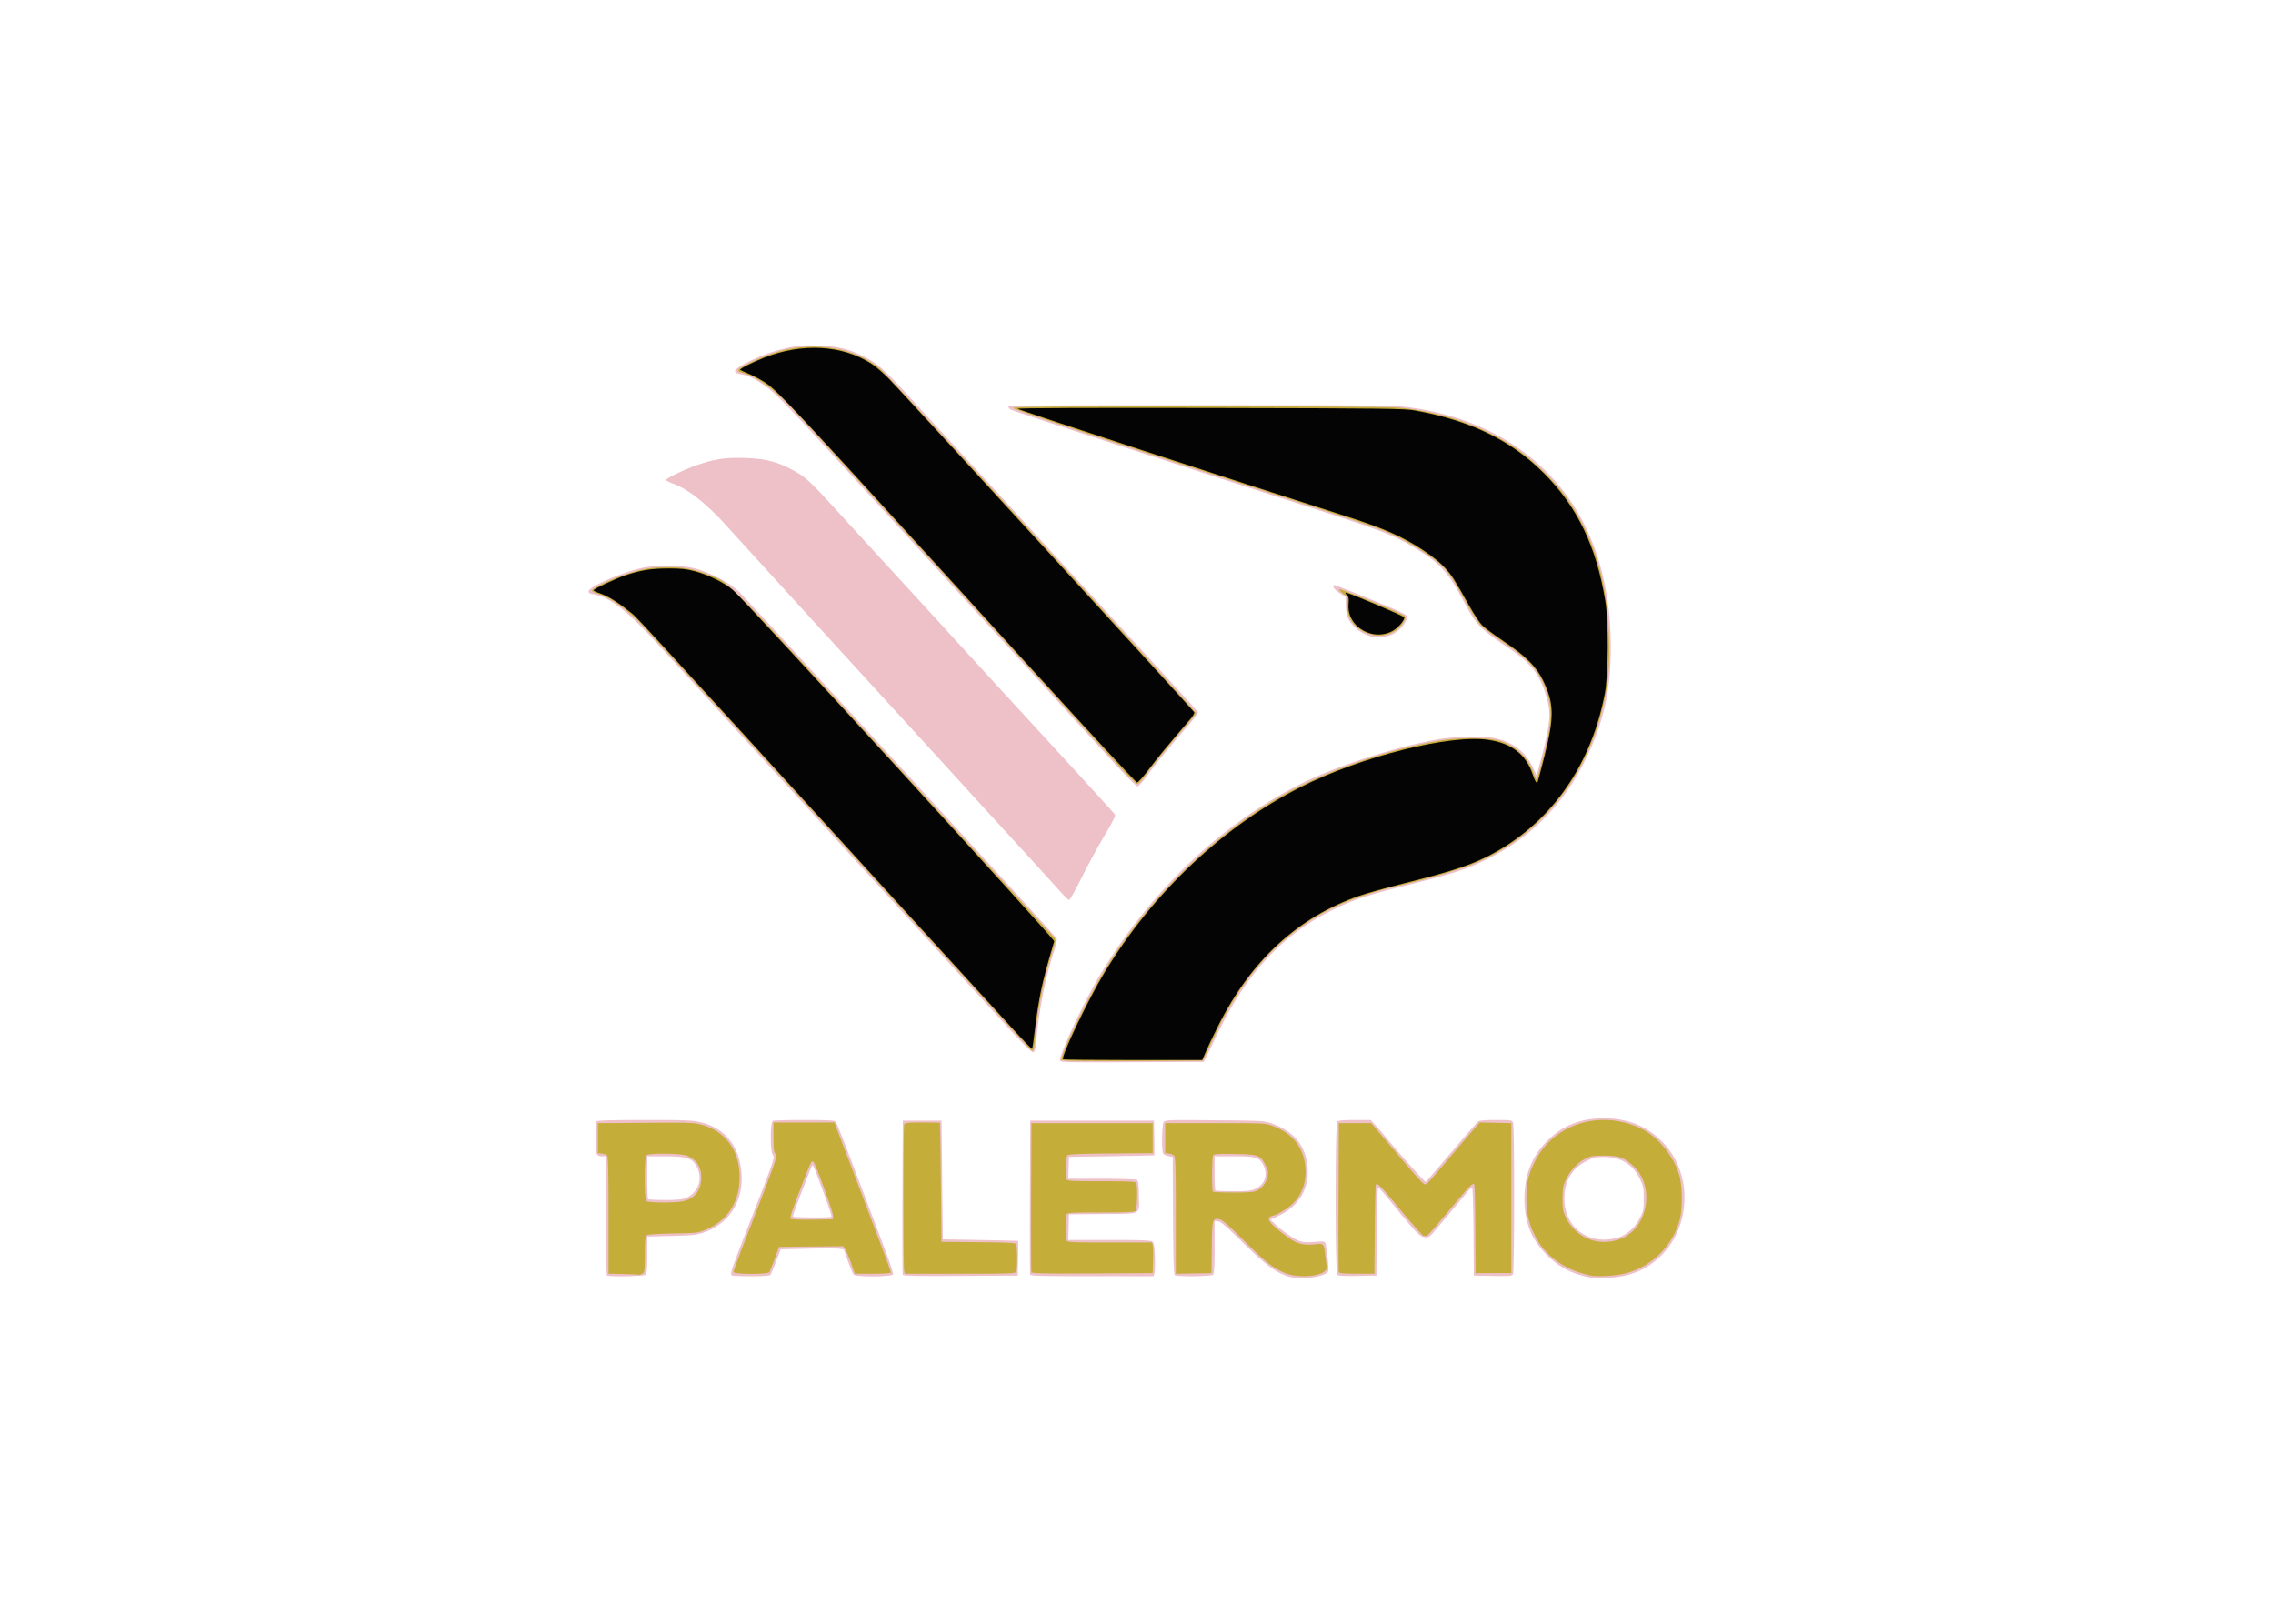 <svg data-type="ugc" clip-rule="evenodd" fill-rule="evenodd" stroke-linejoin="round" stroke-miterlimit="2" viewBox="0 0 560 400" xmlns="http://www.w3.org/2000/svg" data-bbox="145.004 85.087 269.998 229.821">
    <g fill-rule="nonzero">
        <path d="M317.7 314.526c-3.196-.893-5.67-2.702-11.43-8.357-4.238-4.16-5.605-5.329-6.234-5.329h-.806v6.403c0 4.57-.105 6.509-.369 6.772-.421.422-8.759.526-9.401.118-.293-.186-.4-3.6-.462-14.682l-.08-14.44-1.04-.212c-.573-.117-1.16-.4-1.304-.628-.435-.686-.331-7.145.124-7.768.37-.506 1.222-.536 12.545-.436 11.758.103 12.211.13 14.148.816 5.134 1.82 7.996 5.102 8.666 9.937.775 5.589-1.724 10.208-6.867 12.696l-2.199 1.064 1.2 1.123c1.872 1.752 4.776 3.736 6.087 4.159.807.26 1.977.316 3.619.172 2-.174 2.457-.13 2.602.248.393 1.025.949 6.541.707 7.018-.682 1.34-6.535 2.156-9.505 1.326m-8.412-21.67c2.344-1.065 3.16-3.492 1.963-5.839-.983-1.926-1.855-2.185-7.393-2.185h-4.628v4.105c0 2.257.093 4.197.206 4.31s2.086.202 4.386.198c3.436-.005 4.41-.11 5.466-.59m83.063 21.945c-4.513-.725-8.057-2.477-11.11-5.493-3.923-3.876-5.667-8.18-5.667-13.983 0-5.908 1.81-10.464 5.714-14.381 3.681-3.694 8.154-5.46 13.834-5.461 6.72-.003 12.028 2.515 15.947 7.562 5.83 7.507 5.088 19.35-1.631 26.08-2.51 2.514-4.857 3.922-8.11 4.865-2.468.715-7.015 1.127-8.977.811m6.942-10.173c2.034-.9 3.585-2.398 4.698-4.53.898-1.722.978-2.113.98-4.805.002-2.693-.08-3.098-1.009-4.984q-2.583-5.246-8.716-5.298c-2.098-.018-2.576.095-4.458 1.055-3.587 1.83-5.363 4.906-5.363 9.286 0 5.991 4.453 10.313 10.313 10.01 1.268-.066 2.73-.368 3.555-.734m-249.775 9.552c-.11-.113-.205-6.763-.205-14.777v-14.57h-.903c-1.572 0-1.736-.45-1.67-4.555.028-2.049.143-3.87.254-4.049.136-.217 4.03-.324 11.83-.324 10.652 0 11.837.053 14.067.62 5.48 1.398 8.864 5.365 9.668 11.34 1.001 7.433-2.518 13.434-9.25 15.772-1.711.594-2.803.709-7.911.83l-5.926.14v4.52c0 3.105-.115 4.635-.37 4.888-.398.398-9.198.549-9.584.165m19.43-19.051c3.238-1.353 4.38-5.026 2.515-8.092-1.07-1.758-2.565-2.19-7.604-2.198l-4.387-.007v5.182c0 2.85.093 5.275.205 5.388s1.988.205 4.166.205c2.884 0 4.272-.13 5.105-.478m11.355 19.05c-.477-.476-.33-.899 5.485-15.802 4.813-12.336 5.133-13.288 4.637-13.835-.71-.784-.7-8.177.01-8.45.267-.103 3.783-.187 7.812-.187 5.487 0 7.404.097 7.639.385.173.212 1.427 3.294 2.786 6.85 2.263 5.916 3.498 9.17 9.495 25.015 1.107 2.922 1.932 5.52 1.836 5.772-.244.636-9.17.68-9.696.047-.187-.225-.811-1.714-1.387-3.309l-1.046-2.899-1.19-.154c-.655-.084-4.149-.084-7.763 0l-6.573.154-1.123 2.925c-.618 1.608-1.236 3.097-1.372 3.31-.181.278-1.497.384-4.798.384-2.501 0-4.64-.093-4.753-.205zm24.493-14.437c.192-.192-.267-1.58-2.586-7.828-1.946-5.244-1.975-5.297-2.36-4.311-3.606 9.213-4.593 11.88-4.471 12.076.167.27 9.15.33 9.417.063m17.618 14.262c-.082-.214-.113-8.839-.069-19.167l.08-18.778h9.543l.308 29.245 9.235.165c5.08.091 9.273.195 9.32.231s.048 1.97 0 4.298l-.085 4.233-14.092.08c-11.11.063-14.123-.002-14.24-.308zm31.398-.004c-.081-.212-.111-8.835-.068-19.163l.08-18.778H284.3l.086 4.233c.047 2.328.047 4.263 0 4.3s-4.796.14-10.552.23l-10.467.164-.089 2.694-.089 2.694 8.247.004c4.536.002 8.441.128 8.678.278.323.204.443 1.119.474 3.612.066 5.224 1.029 4.7-8.823 4.797l-8.398.081-.175 6.311h10.11c7.622 0 10.232.095 10.602.385.379.297.523 1.158.632 3.77.077 1.864.024 3.7-.117 4.08l-.257.692H269.06c-11.797 0-15.133-.084-15.248-.384m75.656.023c-.541-.54-.548-37.208-.009-37.748.249-.25 1.652-.37 4.293-.37h3.924l1.214 1.308c.668.72 1.61 1.794 2.092 2.386 3.494 4.288 10.067 11.67 10.277 11.541.14-.086 2.987-3.377 6.325-7.312 3.339-3.934 6.285-7.326 6.548-7.538.326-.263 1.727-.385 4.428-.385 3.822 0 3.96.023 4.216.697.367.966.347 36.56-.02 37.252-.262.493-.751.538-4.97.461l-4.68-.084-.08-10.852c-.048-6.343-.2-10.851-.365-10.851-.156 0-.812.657-1.458 1.461s-2.007 2.445-3.022 3.647-2.797 3.323-3.957 4.713c-2.004 2.399-2.166 2.521-3.23 2.433-1.188-.1-2.078-1.043-8.88-9.406-1.275-1.567-2.439-2.848-2.587-2.848s-.307 4.883-.351 10.851l-.081 10.852-4.625.084c-3.337.061-4.73-.02-5.003-.292zm-68.302-52.751c-.416-1.083 6.163-15.093 10.159-21.636 12.612-20.652 29.711-36.792 49.487-46.71 8.418-4.221 23.222-9.001 33.367-10.774 3.897-.68 10.623-.923 13.195-.475 4.99.868 8.226 3.157 10.18 7.196l1.048 2.167.355-1.358c.195-.746.685-2.604 1.087-4.127 1.02-3.854 1.687-7.626 1.687-9.528 0-2.218-.977-5.837-2.268-8.4-1.489-2.956-3.637-5.185-7.516-7.798-7.622-5.135-8.154-5.699-11.755-12.446-3.263-6.115-5.474-8.587-10.412-11.642-6.337-3.92-8.382-4.726-28.251-11.13-32.769-10.561-71.238-23.129-72.4-23.652-.38-.172-.692-.498-.692-.725 0-.343 7.961-.412 47.186-.412 40.484 0 47.73.067 51.023.471 13.176 1.617 24.799 6.818 33.343 14.921 11.117 10.54 16.872 25.66 16.872 44.32-.001 10.715-1.838 18.758-6.363 27.868-5.568 11.206-13.778 19.341-24.845 24.618-4.656 2.22-7.687 3.191-18.393 5.895-10.887 2.75-13.405 3.576-18.631 6.115-12.532 6.09-21.32 15.432-28.532 30.327l-3.132 6.464-.375.77-17.62.079c-15.688.07-17.641.027-17.804-.398m-12.02-7.284c-2.697-2.93-18.182-19.872-34.413-37.65-38.705-42.394-47.33-51.836-53.323-58.37-6.892-7.516-11.378-10.937-15.126-11.536-.944-.151-1.28-.349-1.28-.75 0-1.155 8.68-4.877 13.7-5.875 3.113-.619 9.31-.544 12.158.146 3.625.88 8.727 3.49 10.995 5.627 2.304 2.172 78.267 85.044 78.512 85.655.095.235-.191 1.55-.636 2.924-2.046 6.316-3.622 14.043-4.306 21.117-.302 3.124-.466 3.861-.875 3.94-.323.063-2.259-1.81-5.406-5.228m12.067-34.373c-1.016-1.146-5.45-6.017-9.851-10.823s-10.977-12-14.611-15.988a15046 15046 0 0 0-14.93-16.347c-18.953-20.717-37.91-41.489-42.69-46.777-5.052-5.588-9.558-9.163-13.245-10.508-.988-.36-1.796-.773-1.796-.918 0-.394 4.411-2.534 7.388-3.584 4.502-1.589 7.287-2.01 12.16-1.842 4.866.168 7.889.93 11.543 2.906 3.483 1.884 3.984 2.36 13.725 13.038 2.864 3.14 8.194 8.958 11.845 12.93 3.65 3.97 8.187 8.917 10.081 10.991a7337 7337 0 0 0 17.126 18.705c3.885 4.23 11.434 12.454 16.777 18.274s9.827 10.775 9.964 11.01c.166.288-.678 1.98-2.551 5.119-1.54 2.579-4.064 7.217-5.608 10.307s-2.959 5.612-3.144 5.605-1.168-.951-2.183-2.098m11.972-33.072c-3.573-3.93-14.794-16.227-24.934-27.327s-21.276-23.29-24.745-27.09c-30.349-33.241-32.175-35.163-35.652-37.506-2.242-1.511-3.65-2.148-5.417-2.45-2.018-.344-1.795-1.025.8-2.442 3.375-1.843 7.41-3.336 11.02-4.078 2.698-.553 3.92-.638 7.389-.51 4.712.172 7.311.784 10.931 2.574 3.528 1.744 5.21 3.216 11.383 9.953 3.18 3.471 7.123 7.765 8.764 9.543s10.854 11.821 20.473 22.318 19.461 21.233 21.872 23.858c15.899 17.31 19.929 21.745 20.066 22.08.085.208-1.281 2.009-3.035 4.002-3.71 4.216-7.478 8.847-9.772 12.013-.92 1.268-1.84 2.226-2.131 2.219-.283-.007-3.438-3.228-7.012-7.157m64.68-29.736c-2.54-.666-4.96-2.624-5.834-4.72-.263-.63-.48-2.014-.483-3.078l-.006-1.934-1.454-.923c-1.365-.867-2.101-2.001-1.299-2.001.198 0 4.295 1.611 9.104 3.58 7.163 2.935 8.744 3.69 8.744 4.172 0 1.367-1.67 3.398-3.59 4.366-1.17.59-3.905.874-5.183.538z" fill="#eec0c8"></path>
        <path d="M316.64 313.618c-2.971-1.221-4.968-2.795-10.21-8.048-3.631-3.638-5.223-5.028-5.939-5.185-1.79-.393-1.855-.164-1.947 6.875l-.083 6.355-4.387.086-4.386.085v-14.264c0-10.938-.09-14.38-.385-14.766-.212-.275-.8-.544-1.309-.597l-.923-.096v-7.388h12.313c12.035 0 12.356.016 14.16.695 5.005 1.885 7.69 5.344 8.073 10.402.271 3.567-.972 6.845-3.406 8.982-1.368 1.201-3.463 2.436-4.614 2.72-1.893.465-1.242 1.568 2.725 4.611 2.925 2.244 4.29 2.706 7.297 2.47 2.739-.215 2.453-.564 3.012 3.674.305 2.317.287 2.493-.305 2.977-1.647 1.346-6.873 1.568-9.685.412m-6.964-20.309c1.308-.676 2.4-2.146 2.637-3.549.167-.986.06-1.554-.51-2.688-1.267-2.526-1.7-2.687-7.56-2.8-3.975-.076-5.16-.008-5.361.308-.305.48-.361 8.676-.062 8.974.113.113 2.405.206 5.095.206 3.69 0 5.103-.11 5.76-.451m82.06 20.876c-5.822-1.212-10.697-4.56-13.16-9.035-1.83-3.325-2.524-6.086-2.517-10.005.007-3.802.47-5.783 2.124-9.066 4.71-9.353 16.305-12.874 26.3-7.987 4.283 2.095 8.42 7.45 9.427 12.203.59 2.786.574 7.672-.035 10.039-1.688 6.571-7.093 11.874-13.68 13.42-2.477.582-6.703.797-8.46.431m7.303-8.908c7-2.456 8.911-13.045 3.273-18.139-2.271-2.052-3.438-2.46-7.036-2.46-2.91 0-3.388.083-4.791.823-1.949 1.029-3.66 2.9-4.705 5.143-.69 1.48-.807 2.154-.811 4.655-.005 2.582.094 3.129.85 4.668 2.455 4.998 7.889 7.18 13.22 5.31m-245.494 8.57-3.616-.097v-14.421c0-11.162-.086-14.493-.386-14.74-.21-.174-.8-.364-1.305-.422l-.924-.104v-7.388l11.845-.08c11.388-.078 11.933-.056 14.099.587 6.023 1.788 9.402 7.113 8.913 14.045-.389 5.523-3.245 9.564-8.255 11.68-1.884.795-2.263.84-8.133.951-3.596.068-6.317.248-6.542.434-.274.227-.385 1.575-.385 4.733 0 4.05-.05 4.441-.595 4.733-.328.176-.71.29-.846.253-.14-.037-1.88-.11-3.87-.164m14.824-17.952c2.839-.654 4.402-2.725 4.402-5.833 0-2.644-1.132-4.371-3.52-5.369-1.447-.605-9.442-.69-10.025-.107-.518.52-.518 10.748 0 11.267.462.462 7.188.493 9.143.042m12.344 17.446c0-.236 1.366-3.941 3.036-8.235 7.613-19.578 7.85-20.255 7.31-20.853-.395-.436-.495-1.271-.495-4.14v-3.592h15.024l.31.847c.17.465 1.372 3.616 2.671 7.003 2.13 5.553 3.483 9.118 9.208 24.259.948 2.507 1.724 4.688 1.724 4.848 0 .17-1.854.291-4.435.291h-4.434l-.972-2.693c-.534-1.482-1.176-3.008-1.425-3.392l-.453-.698-15.829.165-1.08 2.924c-.593 1.609-1.191 3.098-1.328 3.31-.38.588-8.832.546-8.832-.044m24.556-13.732c.086-.804-4.255-12.76-4.848-13.354-.475-.474-.491-.44-3.4 7.098-2.087 5.41-2.475 6.671-2.12 6.9.239.153 2.65.244 5.36.202l4.925-.076zm17.504 13.468c-.244-.909-.25-35.436-.007-36.069.158-.412.848-.487 4.463-.487 2.353 0 4.308.035 4.347.077s.142 6.657.23 14.699l.162 14.622 9.066.082c6.782.061 9.127.178 9.307.462.284.446.337 6.108.064 6.82-.166.433-1.672.486-13.817.486h-13.63zm31.348.31c-.082-.213-.113-8.56-.069-18.55l.08-18.162h29.86v7.388l-10.286.081c-6.964.055-10.419.192-10.697.423-.427.354-.601 4.954-.224 5.935.164.428 1.21.488 8.586.488s8.423.059 8.586.486c.353.918.205 6.453-.182 6.84-.269.269-2.606.37-8.586.37-7.21 0-8.24.059-8.404.486-.243.633-.243 5.782 0 6.414.165.431 1.39.488 10.614.488h10.428l.173.692c.095.381.132 2.078.082 3.771l-.09 3.079-14.861.08c-11.725.062-14.893-.003-15.01-.309m75.727-.003c-.081-.212-.112-8.558-.068-18.547l.08-18.163h7.975l1.82 2.155 5.462 6.465c5.066 5.996 5.75 6.697 6.243 6.403.47-.28 1.798-1.78 6.206-7.012a645 645 0 0 1 5.045-5.919l1.967-2.263 3.882.086 3.882.086v36.94h-8.805l-.061-10.826c-.034-5.954-.155-10.919-.27-11.033-.41-.41-1.189.396-6.097 6.313-2.738 3.302-5.179 6.115-5.423 6.253s-.694.17-1 .072c-.307-.097-2.833-2.933-5.613-6.302-4.833-5.858-5.68-6.734-6.099-6.315-.103.102-.226 5.093-.275 11.089l-.088 10.903h-4.308c-3.163 0-4.347-.102-4.455-.385m-68.31-52.228c-.543-.877 6.757-15.921 11.17-23.02 10.719-17.246 25.98-32.216 42.684-41.874 10.422-6.026 26.637-11.71 39.456-13.83 4.882-.808 12.188-.743 14.85.132 3.927 1.29 6.913 4.24 8.193 8.094.287.864.625 1.454.752 1.312s.885-2.821 1.686-5.954c1.855-7.258 2.12-10.646 1.117-14.3-1.569-5.72-4.124-8.852-10.915-13.388-2.35-1.57-4.844-3.43-5.541-4.134s-2.151-2.87-3.231-4.815c-3.548-6.39-4.324-7.616-5.922-9.364-2.033-2.225-7.073-5.588-11.862-7.916-3.876-1.885-5.024-2.276-36.895-12.574-35.713-11.54-56.978-18.566-57.4-18.967-.386-.366 6.285-.428 45.758-.428 29.874 0 47.335.113 49.397.321 10.496 1.059 20.203 4.407 28.276 9.754 4.393 2.91 10.344 8.735 13.136 12.858 6.733 9.946 9.843 20.533 10.174 34.632.171 7.28-.254 11.46-1.784 17.539-4.392 17.45-16.164 31.37-31.85 37.658-3.496 1.4-11.038 3.626-16.92 4.992-11.012 2.557-17.889 5.31-24.4 9.772-9.356 6.41-16.14 14.739-21.998 27.008a1115 1115 0 0 1-2.806 5.849l-.38.77-17.285.08c-10.376.047-17.355-.035-17.46-.207m-7.434-2.427c-.18-.12-21.624-23.559-47.652-52.088-26.03-28.528-48.253-52.753-49.385-53.831-3.666-3.492-7.13-5.785-9.999-6.62-.653-.19-1.21-.485-1.24-.654-.09-.503 4.626-2.809 8.103-3.963 4.404-1.462 6.62-1.838 10.775-1.828 3.876.01 6.322.474 9.98 1.895 5.168 2.006 3.381.194 45.55 46.215 21.352 23.304 39.072 42.66 39.38 43.014.541.625.526.742-.541 4.139-1.977 6.293-3.564 14.357-4.05 20.58-.221 2.827-.412 3.478-.921 3.141m20.323-71.413c-51.003-55.924-77.669-85.083-79.822-87.285-4.508-4.61-8.029-7.128-11.29-8.076-1.501-.437-1.661-.557-1.31-.986.554-.675 5.43-2.947 8.405-3.916 4.023-1.31 7.521-1.794 11.544-1.6 5.845.285 11.048 2.2 15.002 5.522 2.218 1.864 77.657 84.13 77.657 84.686 0 .202-1.343 1.888-2.983 3.746-3.051 3.454-8.047 9.609-9.925 12.227-.577.804-1.268 1.459-1.536 1.454-.267-.005-2.852-2.602-5.742-5.772m63.98-30.885c-4.106-.759-6.83-3.982-6.476-7.666.145-1.513.117-1.58-1.083-2.53-.678-.537-1.085-1.026-.904-1.086.418-.14 15.475 5.995 16.029 6.53.344.333.336.545-.05 1.284-1.364 2.613-4.447 4.035-7.515 3.468" fill="#c5ad39"></path>
        <path d="M261.91 260.955c-.571-.572 6.194-14.724 10.194-21.323 11.967-19.74 29.088-35.955 48.213-45.662 15.045-7.636 37.092-13.17 46.554-11.685 5.665.89 9.126 3.638 10.749 8.537.504 1.522.907 2.195 1.161 1.941.077-.077.854-2.976 1.728-6.444 2.46-9.769 2.4-13.032-.349-18.717-1.654-3.423-4.157-5.914-9.658-9.616-2.366-1.592-4.79-3.399-5.388-4.014s-1.972-2.696-3.056-4.623c-3.833-6.819-4.375-7.665-6.11-9.538-1.834-1.982-5.398-4.539-9.32-6.686-3.512-1.923-8.127-3.76-14.767-5.88-28.74-9.178-80.752-26.193-81.108-26.535-.188-.18 17.686-.253 47.407-.195 44.032.087 47.933.137 50.632.638 13.662 2.538 23.482 7.337 31.57 15.429 8.186 8.19 12.92 18.024 15.126 31.417.867 5.267.795 18.109-.128 22.934-3.298 17.229-12.772 31.001-26.75 38.883-5.426 3.06-9.91 4.593-23.05 7.876-4.063 1.015-8.843 2.349-10.62 2.964-15.16 5.245-26.762 15.928-34.851 32.088-1.25 2.496-2.636 5.403-3.081 6.461l-.81 1.924h-17.057c-9.38 0-17.135-.078-17.23-.174M251 255.05c-1.685-1.82-10.399-11.344-19.364-21.164-81.494-89.26-74.122-81.247-76.7-83.358-2.618-2.143-5.233-3.734-7.203-4.388-.825-.274-1.498-.602-1.498-.728 0-.323 5.607-2.947 7.934-3.714 3.776-1.244 6.277-1.643 10.383-1.658 3.22-.011 4.512.123 6.614.685 3.357.898 7.116 2.74 9.36 4.587 2.697 2.22 79.356 86.023 79.194 86.573-1.98 6.706-2.552 8.857-3.307 12.468-.496 2.37-1.142 6.491-1.436 9.158s-.62 4.848-.724 4.848c-.105 0-1.569-1.489-3.253-3.309m3.083-90.368c-62.9-68.978-62.675-68.737-66.391-70.966-.942-.566-2.486-1.343-3.43-1.726-.944-.384-1.796-.778-1.894-.876-.223-.223 2.824-1.772 5.852-2.974 9.417-3.742 19.4-3.163 26.58 1.54 1.056.692 3.013 2.39 4.35 3.776 4.169 4.32 74.915 81.608 75.07 82.01.08.21-.318.921-.885 1.582-5.784 6.734-8.169 9.62-10.266 12.421-1.354 1.81-2.67 3.289-2.924 3.287-.255 0-11.982-12.635-26.062-28.074m83.608-8.625c-3.568-.992-5.771-3.972-5.445-7.364.118-1.23.031-1.662-.426-2.12-.316-.316-.43-.574-.253-.574.744 0 14.232 5.712 14.376 6.088.228.595-1.468 2.574-2.873 3.352-1.568.869-3.626 1.105-5.379.618" fill="#040404"></path>
    </g>
</svg>
